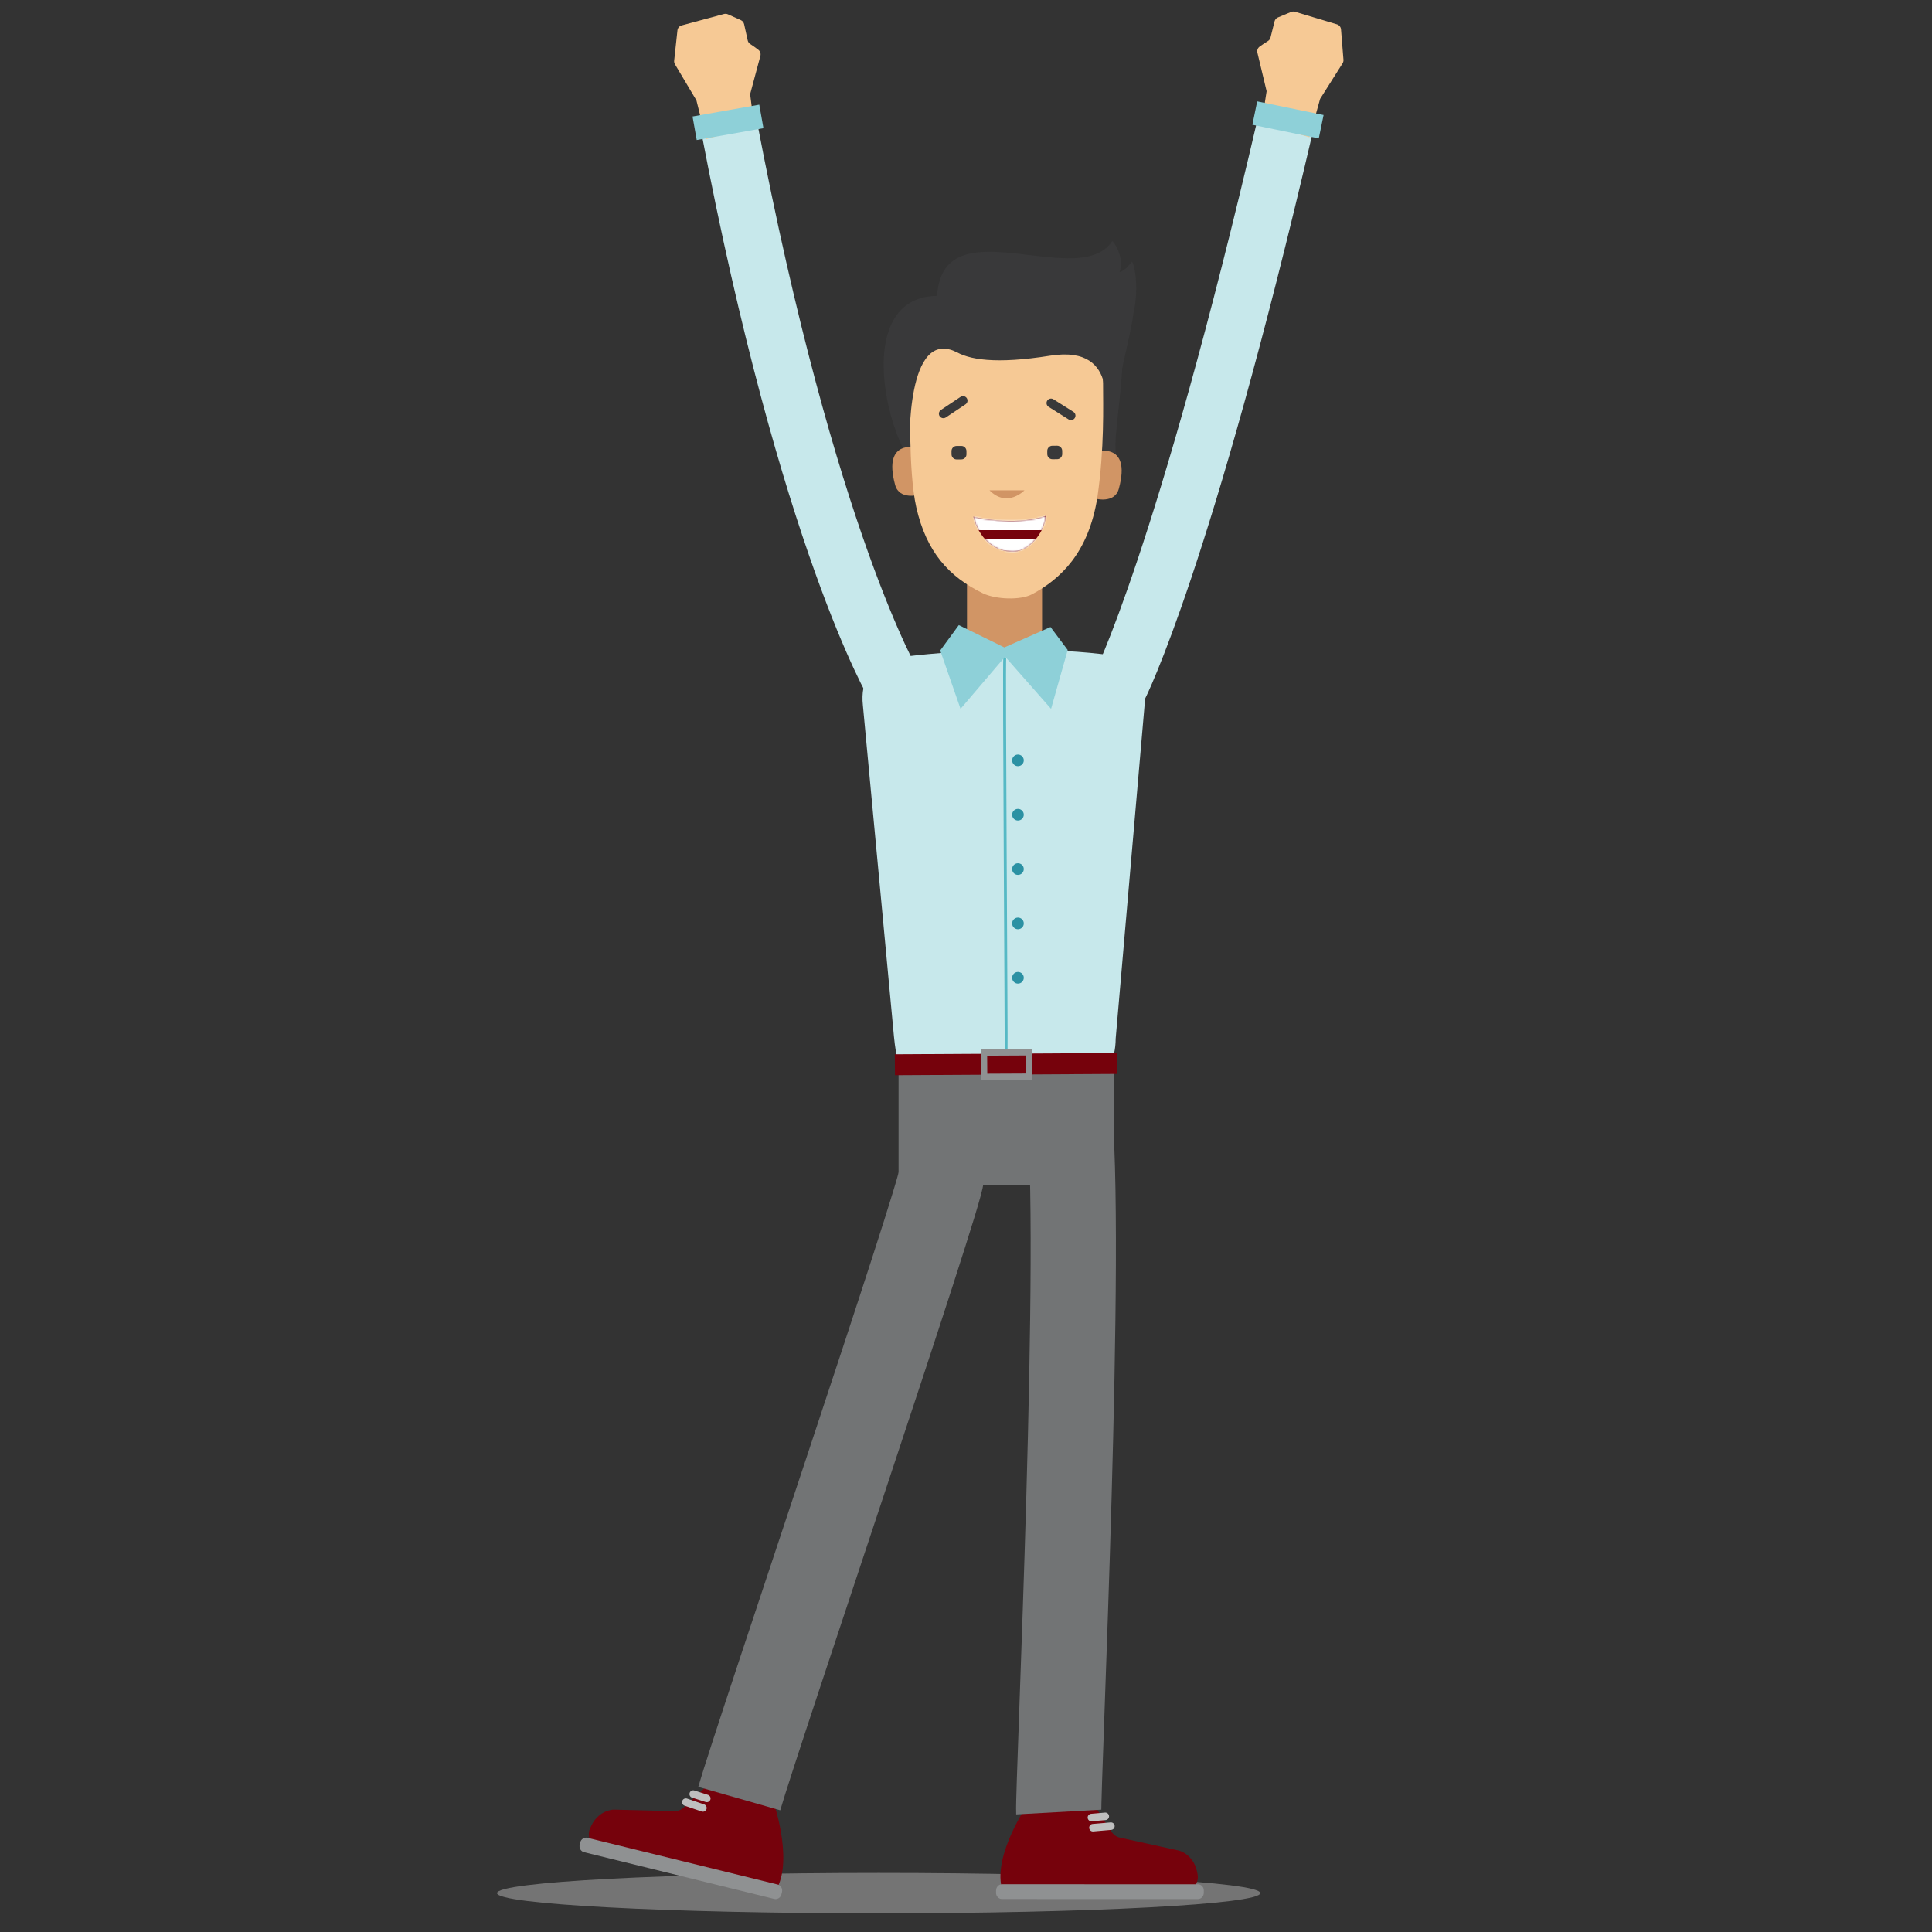 <svg width="1200" height="1200" viewBox="0 0 1200 1200" fill="none" xmlns="http://www.w3.org/2000/svg">
<rect x="0" y="0" width="1200" height="1200" fill="#333333" stroke="none"/>
<path opacity="0.41" d="M545.739 1188.41C676.653 1188.41 782.779 1182.79 782.779 1175.86C782.779 1168.93 676.653 1163.31 545.739 1163.31C414.826 1163.31 308.699 1168.93 308.699 1175.86C308.699 1182.79 414.826 1188.41 545.739 1188.41Z" fill="#D1D1D1"/>
<path d="M440.08 1108.22L479.95 1117.79C479.95 1117.79 492.64 1153.31 482.78 1172.55L375.21 1151.7C369.38 1150.57 363.48 1141.63 366.6 1135.44L367.27 1134C369.61 1128.98 374.03 1125.26 379.27 1124.22C380.09 1124.06 380.85 1123.98 381.51 1124L418.99 1124.94C421.1 1124.99 423.2 1124.14 424.9 1122.54L440.09 1108.23L440.08 1108.22Z" fill="#76020C"/>
<path d="M480.881 1179.46L362.761 1150.44C360.771 1149.95 359.571 1147.87 360.061 1145.79L360.401 1144.38C360.901 1142.3 362.911 1141.01 364.891 1141.5L483.011 1170.52C485.001 1171.01 486.201 1173.09 485.711 1175.17L485.371 1176.58C484.871 1178.66 482.861 1179.95 480.881 1179.46Z" fill="#8F9192"/>
<path d="M436.591 1122.95L425.971 1119.34" stroke="#BFBFBF" stroke-width="4.66" stroke-linecap="round" stroke-linejoin="round"/>
<path d="M439.01 1117.04L430.57 1114.33" stroke="#BFBFBF" stroke-width="4.66" stroke-linecap="round" stroke-linejoin="round"/>
<path d="M678.961 1120.1L638.271 1120.79C638.271 1120.79 617.161 1151.34 622.141 1172.37L731.581 1177.81C737.511 1178.1 745.371 1170.83 743.831 1164.08L743.521 1162.52C742.441 1157.09 739.041 1152.42 734.211 1150.16C733.451 1149.81 732.731 1149.55 732.091 1149.41L695.471 1141.37C693.411 1140.92 691.571 1139.59 690.301 1137.63L678.961 1120.11V1120.1Z" fill="#76020C"/>
<path d="M622.33 1179.53L743.97 1179.56C746.01 1179.56 747.68 1177.83 747.7 1175.69V1174.24C747.73 1172.1 746.08 1170.37 744.04 1170.37L622.4 1170.34C620.36 1170.34 618.69 1172.07 618.67 1174.21V1175.66C618.64 1177.8 620.29 1179.53 622.33 1179.53Z" fill="#8F9192"/>
<path d="M678.83 1135.23L690.01 1134.26" stroke="#BFBFBF" stroke-width="4.66" stroke-linecap="round" stroke-linejoin="round"/>
<path d="M677.891 1128.92L686.521 1128.16" stroke="#BFBFBF" stroke-width="4.66" stroke-linecap="round" stroke-linejoin="round"/>
<path d="M647.249 339.54H600.619V427.99H647.249V339.54Z" fill="#D19565"/>
<path d="M675.84 669.77L568.51 666.289C557.78 666.669 556.64 656.5 555.27 644L535.96 438.13C534.28 422.83 540.74 410.52 560.4 408.04C601.05 402.93 654.69 401.84 691.43 407.2C707.6 409.56 711.51 418.49 711.46 431.75L692.97 645.06C692.92 658.56 687.32 669.36 675.85 669.76L675.84 669.77Z" fill="#C7E8EB"/>
<path d="M691.809 664.42H558.119V735.94H691.809V664.42Z" fill="#727475"/>
<path d="M694.079 667.03L555.889 667.82L555.789 654.83L693.989 654.04L694.079 667.03Z" fill="#76020C"/>
<path d="M584.7 730.58C585.26 739.92 469.6 1080.58 459.16 1117.14" stroke="#727475" stroke-width="52.96" stroke-miterlimit="10"/>
<path d="M663.55 683.49C673.27 765.33 656.84 1111.71 657.61 1125.5" stroke="#727475" stroke-width="52.96" stroke-miterlimit="10"/>
<path d="M576.78 299.52C550.49 283.31 524.3 174.1 590.87 184.48C590.26 134.15 699.78 164.72 697.72 216.46C696.21 254.33 690.77 273.07 693.65 286C699.16 310.72 679.97 272.59 675.97 299.06" fill="#39393A"/>
<path d="M570.78 278.32C570.78 278.32 547.81 271.32 555.99 301.22C558.6 310.78 570.78 307.31 570.78 307.31V278.32Z" fill="#D19565"/>
<path d="M680.131 280.67C680.131 280.67 703.101 273.67 694.921 303.57C692.311 313.13 680.131 309.66 680.131 309.66V280.67Z" fill="#D19565"/>
<path d="M565.48 245.82C565.48 245.82 564 292.48 569.11 315.05C575.44 342.99 589.49 358.26 610.44 368.48C618.28 372.3 633.76 373.03 641.15 369.04C658.73 359.54 676.13 343.44 681.63 308.7C686.03 278.24 685.13 252.35 685.13 238.15C685.13 223.95 673.7 194.06 636.28 192.03C598.86 190 563.73 197.67 565.47 245.83L565.48 245.82Z" fill="#F6C995"/>
<path d="M614.609 304.55H636.299C636.299 304.55 625.619 315.71 614.609 304.55Z" fill="#D19565"/>
<path d="M597.08 276.977L594.16 276.995C592.404 277.006 590.989 278.438 591 280.195L591.012 282.215C591.023 283.971 592.455 285.386 594.212 285.375L597.132 285.357C598.888 285.347 600.303 283.914 600.292 282.158L600.28 280.138C600.269 278.382 598.837 276.967 597.08 276.977Z" fill="#39393A"/>
<path d="M656.549 276.844L653.629 276.861C651.873 276.872 650.458 278.305 650.469 280.061L650.481 282.081C650.492 283.837 651.924 285.252 653.68 285.241L656.6 285.223C658.357 285.213 659.772 283.78 659.761 282.024L659.749 280.004C659.738 278.248 658.305 276.833 656.549 276.844Z" fill="#39393A"/>
<path d="M666.689 255.797L654.291 247.992C652.987 247.171 651.265 247.561 650.446 248.863C649.627 250.164 650.019 251.885 651.324 252.706L663.722 260.51C665.026 261.331 666.747 260.942 667.566 259.64C668.386 258.338 667.993 256.618 666.689 255.797Z" fill="#39393A"/>
<path d="M587.496 259.282L599.691 251.146C600.973 250.291 601.32 248.56 600.466 247.281C599.612 246.001 597.881 245.657 596.6 246.513L584.405 254.649C583.123 255.504 582.776 257.234 583.629 258.514C584.483 259.793 586.214 260.137 587.496 259.282Z" fill="#39393A"/>
<path d="M703.951 194.65C703.811 196.12 703.62 197.6 703.36 199.1C702.56 203.79 692.721 250.62 689.641 253.83C682.561 261.16 698.401 213.61 652.191 220.94C584.781 231.64 584.011 209.94 582.521 196.66C573.861 119.49 668.601 183.38 690.811 149.8C691.251 149.13 698.92 160.12 695.36 169.04C699.28 167.98 701.951 163.64 702.941 162.71C703.961 161.74 708.001 177.31 703.961 194.65H703.951Z" fill="#39393A"/>
<path d="M554.881 199.96C537.901 232.1 564.981 277.6 564.981 277.6C564.981 277.6 562.501 202.19 594.691 218.99C599.861 170.14 563.761 183.15 554.881 199.96Z" fill="#39393A"/>
<path d="M624.09 408.15C623.43 410.09 625.17 651.68 624.9 653.55" stroke="#56B9C5" stroke-width="1.81" stroke-miterlimit="10"/>
<path d="M632.27 475.89C634.27 475.89 635.89 474.27 635.89 472.27C635.89 470.271 634.27 468.65 632.27 468.65C630.271 468.65 628.65 470.271 628.65 472.27C628.65 474.27 630.271 475.89 632.27 475.89Z" fill="#2B91A3"/>
<path d="M632.27 509.65C634.27 509.65 635.89 508.029 635.89 506.03C635.89 504.031 634.27 502.41 632.27 502.41C630.271 502.41 628.65 504.031 628.65 506.03C628.65 508.029 630.271 509.65 632.27 509.65Z" fill="#2B91A3"/>
<path d="M632.27 543.41C634.27 543.41 635.89 541.789 635.89 539.79C635.89 537.791 634.27 536.17 632.27 536.17C630.271 536.17 628.65 537.791 628.65 539.79C628.65 541.789 630.271 543.41 632.27 543.41Z" fill="#2B91A3"/>
<path d="M632.27 577.17C634.27 577.17 635.89 575.549 635.89 573.55C635.89 571.55 634.27 569.93 632.27 569.93C630.271 569.93 628.65 571.55 628.65 573.55C628.65 575.549 630.271 577.17 632.27 577.17Z" fill="#2B91A3"/>
<path d="M632.27 610.93C634.27 610.93 635.89 609.31 635.89 607.31C635.89 605.311 634.27 603.69 632.27 603.69C630.271 603.69 628.65 605.311 628.65 607.31C628.65 609.31 630.271 610.93 632.27 610.93Z" fill="#2B91A3"/>
<path d="M595.54 388.25L623.81 402.12L652.49 389.44L663.17 403.72L652.831 440.28L624.271 407.85L596.61 440.28L583.98 404.02L595.54 388.25Z" fill="#8ED0D8"/>
<path d="M639.23 668.74L611.27 668.87L611.17 653.75L639.13 653.61L639.23 668.74Z" stroke="#8F9192" stroke-width="3.92" stroke-miterlimit="10"/>
<path d="M695.25 426.59C695.25 426.59 735.51 347.55 798.33 77.67" stroke="#C7E8EB" stroke-width="35.23" stroke-miterlimit="10"/>
<path d="M783.651 76.4L786.72 56.64L780.99 32.69C780.66 31.3 781.181 29.86 782.311 28.99C783.911 27.77 786.17 26.33 787.55 25.48C788.35 24.99 788.921 24.21 789.141 23.3L791.651 13.26C791.931 12.16 792.701 11.25 793.751 10.82L801.901 7.42C802.671 7.1 803.521 7.06 804.311 7.29L830.381 15.1C831.801 15.52 832.811 16.78 832.931 18.25L834.451 37.11C834.511 37.89 834.32 38.66 833.91 39.32L819.951 61.4L813.3 85.27L783.641 76.38L783.651 76.4Z" fill="#F6C995"/>
<path d="M822.104 71.429L780.865 62.956L777.879 77.492L819.117 85.965L822.104 71.429Z" fill="#8ED0D8"/>
<path d="M555.75 426.59C555.75 426.59 501.84 336.32 452.67 77.67" stroke="#C7E8EB" stroke-width="35.23" stroke-miterlimit="10"/>
<path d="M468.45 78.32L465.92 58.48L472.3 34.7C472.67 33.32 472.19 31.87 471.09 30.97C469.53 29.7 467.31 28.21 465.95 27.32C465.17 26.81 464.62 26.01 464.42 25.1L462.18 15C461.93 13.89 461.18 12.97 460.15 12.5L452.09 8.87C451.33 8.53 450.48 8.46 449.68 8.68L423.4 15.78C421.97 16.17 420.93 17.39 420.77 18.86L418.73 37.67C418.65 38.44 418.82 39.22 419.21 39.89L432.56 62.34L438.56 86.39L468.45 78.32Z" fill="#F6C995"/>
<path d="M432.739 86.964L474.193 79.617L471.604 65.005L430.15 72.352L432.739 86.964Z" fill="#8ED0D8"/>
<path d="M604.551 320.9C604.551 320.9 629.131 327.13 649.451 320.46C649.811 327.65 640.721 343.09 628.561 342.69C608.991 342.03 604.561 320.91 604.561 320.91L604.551 320.9Z" fill="#76020C"/>
<mask id="mask0_2429_379" style="mask-type:luminance" maskUnits="userSpaceOnUse" x="604" y="320" width="46" height="23">
<path d="M604.551 320.9C604.551 320.9 629.131 327.13 649.451 320.46C649.811 327.65 640.721 343.09 628.561 342.69C608.991 342.03 604.561 320.91 604.561 320.91L604.551 320.9Z" fill="white"/>
</mask>
<g mask="url(#mask0_2429_379)">
<path d="M651.94 317.75H604.07V329.28H651.94V317.75Z" fill="white"/>
<path d="M650.921 334.99H603.051V346.52H650.921V334.99Z" fill="white"/>
</g>
</svg>
